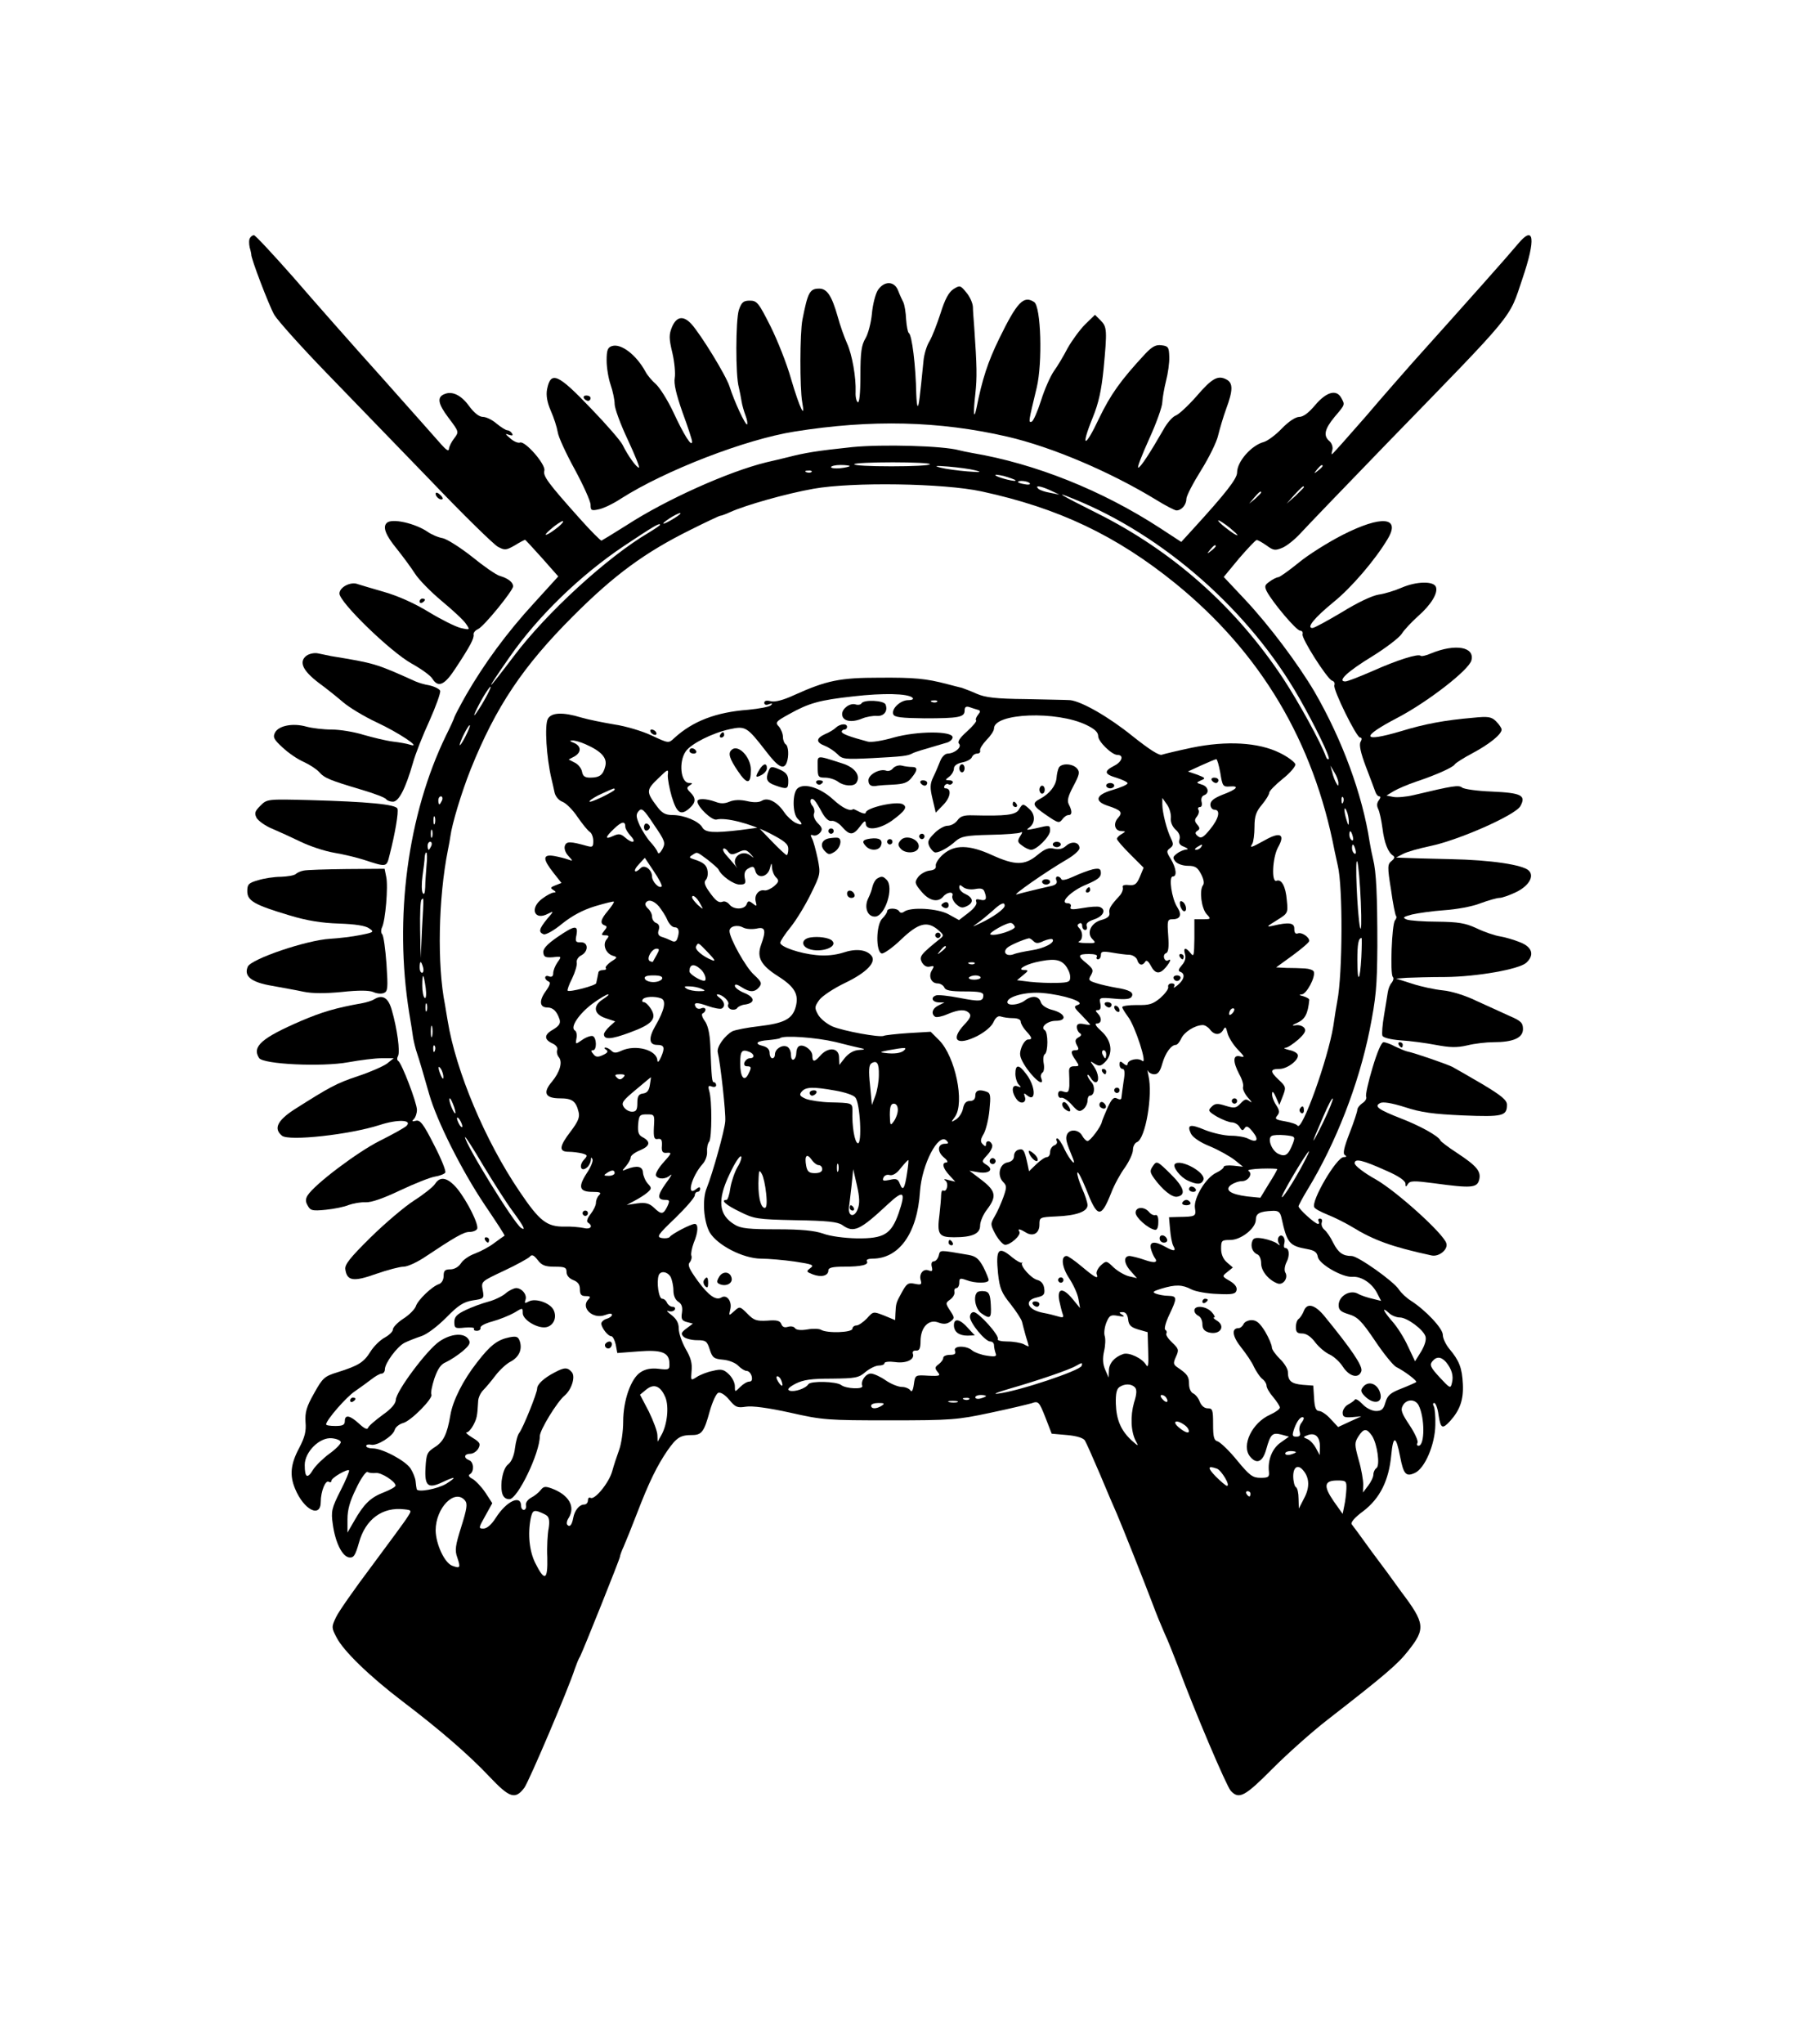 <?xml version="1.0" encoding="UTF-8" standalone="yes"?>
<svg version="1.0" xmlns="http://www.w3.org/2000/svg" width="179.070mm" height="202.311mm" viewBox="0 0 677 765" preserveAspectRatio="xMidYMid meet">
  <g transform="translate(0,765) scale(0.1,-0.1)" fill="#000000" stroke="none">
    <path d="M935 6759 c-4 -5 -4 -21 -1 -35 4 -13 6 -25 6 -26 -3 -10 66 -191 86
-226 14 -23 101 -120 193 -215 92 -95 268 -277 392 -405 123 -129 237 -240
252 -248 26 -14 31 -13 63 5 19 12 37 21 39 21 1 0 30 -31 63 -68 l61 -69 -90
-99 c-104 -113 -188 -229 -254 -343 -25 -44 -45 -83 -45 -85 0 -3 -14 -34 -31
-68 -144 -296 -195 -683 -138 -1038 6 -36 13 -78 15 -95 3 -16 9 -41 14 -55 7
-20 26 -84 46 -155 29 -101 122 -286 208 -414 42 -62 76 -114 74 -115 -2 -1
-19 -13 -38 -27 -19 -15 -52 -32 -73 -40 -20 -7 -44 -23 -52 -36 -9 -14 -25
-23 -40 -23 -20 0 -25 -5 -25 -24 0 -15 -7 -27 -17 -31 -26 -8 -80 -60 -87
-83 -4 -11 -24 -32 -46 -46 -22 -14 -40 -33 -40 -41 0 -8 -14 -21 -30 -30 -17
-9 -41 -32 -54 -53 -25 -40 -44 -52 -123 -77 -49 -15 -56 -21 -88 -79 -29 -51
-34 -71 -32 -107 3 -34 -2 -56 -24 -98 -32 -60 -36 -102 -15 -152 33 -80 96
-111 96 -49 0 39 18 83 30 75 5 -3 10 -2 10 4 0 11 59 45 66 39 2 -3 -12 -37
-32 -76 -33 -65 -36 -78 -29 -125 9 -68 35 -121 61 -125 17 -2 23 6 37 55 24
88 88 135 170 125 28 -3 28 -4 11 -30 -9 -15 -70 -97 -133 -182 -64 -85 -125
-172 -134 -192 -17 -36 -17 -39 2 -75 25 -50 123 -145 245 -238 141 -107 251
-202 329 -285 74 -78 95 -85 129 -40 17 23 165 370 189 445 6 17 14 38 20 47
12 24 149 365 149 373 0 4 6 21 14 38 8 18 30 73 49 122 46 120 76 180 114
236 35 50 49 59 93 59 36 0 45 12 66 89 10 35 24 66 32 69 9 3 25 -7 41 -26
23 -28 30 -31 62 -26 23 4 83 -4 165 -22 123 -28 141 -29 374 -29 230 0 253 2
375 28 72 15 142 32 156 36 25 9 28 6 51 -52 l24 -62 57 -5 c36 -3 61 -11 67
-20 5 -8 30 -64 56 -125 25 -60 54 -128 64 -150 21 -49 104 -258 135 -340 12
-33 32 -81 43 -106 12 -25 34 -81 51 -125 62 -168 181 -447 197 -465 31 -34
53 -22 158 84 56 56 148 138 205 182 211 164 262 207 301 257 66 83 64 103
-26 222 -24 34 -74 102 -111 151 -36 50 -69 95 -74 101 -5 6 10 25 43 49 63
48 96 115 105 210 7 75 18 74 33 -5 13 -67 22 -77 55 -62 38 17 76 107 77 180
1 32 -2 64 -6 70 -4 7 -3 12 2 12 5 0 13 -20 16 -45 8 -51 14 -54 43 -23 37
41 51 80 48 139 -3 60 -13 87 -51 132 -13 16 -24 39 -24 52 0 24 -64 92 -120
128 -16 10 -35 28 -44 41 -19 31 -154 126 -177 126 -33 0 -50 12 -69 49 -10
21 -25 43 -34 50 -8 7 -12 19 -9 27 3 8 0 14 -7 14 -6 0 -8 -5 -5 -10 3 -5 2
-10 -2 -10 -11 0 -73 56 -73 66 0 3 15 32 34 63 106 174 191 393 232 596 24
121 28 163 29 315 0 190 -4 278 -16 325 -4 17 -10 46 -13 65 -27 177 -102 381
-206 561 -62 105 -169 248 -261 346 l-79 84 57 69 c32 37 62 69 66 69 4 1 21
-9 37 -20 26 -19 32 -20 59 -9 17 7 47 31 68 54 20 22 166 174 323 336 488
502 456 463 508 617 51 150 44 203 -16 131 -40 -48 -178 -203 -397 -447 -27
-31 -106 -120 -173 -199 -68 -78 -125 -142 -127 -142 -2 0 -1 8 2 18 2 10 -3
24 -11 31 -24 20 -19 45 19 91 40 47 39 45 25 71 -18 33 -55 23 -97 -26 -24
-29 -45 -45 -60 -45 -14 0 -40 -17 -66 -44 -23 -24 -53 -46 -67 -50 -46 -12
-100 -73 -100 -114 0 -23 -40 -75 -167 -214 l-42 -46 -78 51 c-218 142 -468
242 -705 282 -18 3 -40 8 -48 10 -60 17 -289 23 -400 12 -133 -14 -176 -21
-242 -38 -21 -5 -57 -14 -80 -19 -143 -35 -376 -140 -521 -234 -49 -31 -92
-57 -96 -59 -3 -1 -40 36 -81 82 -119 133 -139 160 -133 180 6 23 -72 112 -91
105 -7 -3 -24 4 -37 16 -19 16 -20 19 -5 13 13 -4 17 -3 12 5 -4 7 -12 12 -18
12 -5 0 -23 11 -40 25 -16 14 -39 25 -51 25 -14 0 -33 15 -52 41 -29 40 -62
56 -90 45 -31 -11 -27 -36 13 -89 40 -53 40 -53 21 -78 -10 -13 -19 -31 -19
-39 -1 -10 -10 -4 -28 16 -15 17 -115 130 -222 250 -108 120 -258 290 -333
377 -76 86 -142 157 -147 157 -5 0 -12 -5 -15 -11z m2545 -846 c0 -5 -65 -8
-144 -8 -79 0 -142 3 -139 8 2 4 67 7 144 7 76 0 139 -3 139 -7z m-300 -7 c0
-2 -16 -6 -35 -8 -19 -2 -35 0 -35 4 0 4 16 8 35 8 19 0 35 -2 35 -4z m470
-16 c27 -7 20 -8 -30 -4 -36 3 -81 9 -100 14 -27 7 -20 8 30 4 36 -3 81 -9
100 -14z m1300 16 c0 -2 -8 -10 -17 -17 -16 -13 -17 -12 -4 4 13 16 21 21 21
13z m-1913 -22 c-3 -3 -12 -4 -19 -1 -8 3 -5 6 6 6 11 1 17 -2 13 -5z m763
-31 c9 -9 -65 9 -74 18 -5 4 8 3 30 -2 21 -6 41 -13 44 -16z m54 -12 c3 -4 -6
-6 -19 -3 -14 2 -25 6 -25 8 0 8 39 4 44 -5z m-180 -30 c287 -62 504 -165 726
-345 318 -259 516 -590 595 -1001 5 -22 10 -47 12 -55 19 -79 18 -404 -2 -506
-3 -16 -10 -58 -15 -94 -20 -123 -118 -397 -134 -372 -3 5 -24 12 -47 16 -35
6 -39 9 -29 21 10 12 9 20 -4 40 -9 13 -16 32 -15 42 0 12 5 8 14 -12 l13 -30
11 28 c15 38 15 40 -14 67 -32 30 -32 40 3 40 31 0 75 35 69 53 -2 7 -17 15
-33 18 -16 4 -22 7 -14 8 9 0 30 15 49 31 26 24 30 34 22 44 -7 8 -22 12 -34
9 -14 -2 -11 1 9 10 28 13 39 33 44 85 1 4 -9 10 -22 14 -16 4 -18 6 -6 7 18
1 52 65 45 85 -2 6 -17 11 -33 12 -16 1 -47 2 -69 2 l-39 2 62 45 c34 25 62
49 62 54 0 15 -29 34 -43 28 -9 -3 -13 3 -13 17 1 23 -20 26 -79 12 -27 -6
-26 -4 13 20 42 26 43 27 38 75 -4 52 -20 81 -39 73 -19 -7 -15 86 6 125 28
49 9 60 -49 27 -53 -29 -58 -31 -47 -13 4 6 8 35 8 63 0 40 6 57 28 83 15 18
27 38 27 44 0 7 23 30 50 52 28 22 49 47 48 55 -2 8 -28 28 -59 43 -79 39
-198 46 -329 19 -52 -11 -102 -23 -111 -26 -10 -5 -47 19 -110 69 -89 72 -190
130 -234 135 -11 1 -85 2 -165 4 -114 1 -153 6 -185 20 -22 10 -47 19 -55 22
-8 2 -33 8 -55 14 -80 21 -123 25 -255 24 -146 0 -196 -10 -318 -65 -41 -19
-72 -27 -88 -23 -15 4 -24 2 -24 -6 0 -7 7 -10 18 -5 12 4 14 3 7 -4 -6 -6
-44 -13 -85 -17 -120 -9 -207 -42 -277 -106 -21 -20 -21 -20 -85 10 -34 16
-97 35 -139 41 -41 7 -97 18 -124 26 -69 21 -112 19 -125 -5 -13 -24 -5 -145
13 -222 4 -16 9 -39 12 -53 3 -15 16 -30 29 -35 14 -5 39 -30 57 -57 18 -26
39 -52 46 -56 7 -4 13 -20 13 -34 0 -22 -3 -24 -22 -19 -64 18 -78 18 -84 2
-4 -10 1 -26 12 -38 19 -21 19 -21 -1 -14 -11 4 -35 10 -52 13 -43 7 -43 -11
-2 -63 l30 -38 -23 -9 c-18 -7 -20 -10 -8 -17 11 -7 11 -10 2 -10 -7 0 -26
-10 -42 -22 -50 -36 -31 -85 21 -57 22 11 22 10 -4 -20 -30 -37 -33 -49 -13
-57 8 -3 39 14 70 40 38 30 77 51 123 65 37 11 69 19 70 17 2 -2 -8 -17 -22
-34 -28 -33 -31 -48 -12 -55 9 -3 9 -7 -2 -20 -12 -15 -11 -17 4 -17 14 0 15
-3 5 -15 -16 -19 -4 -52 22 -61 20 -6 19 -7 -6 -23 -14 -10 -23 -21 -19 -24 3
-4 -1 -7 -10 -7 -10 0 -18 -4 -18 -10 -1 -5 -3 -14 -4 -20 -1 -5 -3 -14 -4
-19 -1 -9 -101 -35 -107 -28 -2 2 5 23 17 46 11 23 19 50 17 59 -2 9 6 22 17
27 28 15 27 50 -2 49 -19 -1 -21 3 -16 27 7 39 -6 37 -72 -8 -39 -27 -54 -44
-52 -58 2 -16 8 -19 36 -17 33 4 33 3 17 -19 -9 -13 -16 -31 -16 -41 0 -11 -5
-15 -15 -12 -8 4 -15 2 -15 -4 0 -6 6 -12 13 -15 8 -3 5 -14 -11 -36 -26 -36
-23 -61 6 -61 22 0 36 -15 46 -45 4 -15 -2 -24 -25 -38 -34 -19 -34 -37 -1
-52 13 -6 20 -16 17 -24 -3 -7 0 -20 6 -27 15 -18 4 -56 -26 -92 -35 -41 -25
-62 30 -62 46 0 60 -10 70 -51 5 -20 -2 -36 -29 -72 -44 -57 -46 -77 -8 -77
15 0 37 -3 50 -6 21 -6 22 -8 6 -25 -19 -22 -10 -46 12 -28 8 6 14 19 15 28 0
11 2 12 6 3 3 -7 -7 -31 -22 -53 -33 -51 -27 -69 22 -69 29 0 34 -3 25 -12 -7
-7 -12 -19 -12 -29 0 -9 -9 -28 -20 -42 -13 -16 -16 -28 -10 -32 21 -13 10
-27 -17 -20 -16 3 -47 6 -70 5 -67 -1 -94 20 -170 133 -128 189 -237 448 -268
637 -3 19 -8 46 -10 60 -30 149 -25 400 11 580 4 19 8 42 9 50 6 46 41 163 76
251 95 236 196 386 384 574 154 154 268 238 442 324 56 28 105 51 108 51 4 0
21 6 38 14 58 26 209 69 311 87 145 26 487 21 630 -10z m257 4 l34 -16 -35 7
c-19 3 -39 10 -44 15 -15 14 8 11 45 -6z m949 12 c0 -2 -15 -16 -32 -33 l-33
-29 29 33 c28 30 36 37 36 29z m-160 -20 c0 -2 -10 -12 -22 -23 l-23 -19 19
23 c18 21 26 27 26 19z m-704 -23 c338 -136 660 -419 846 -745 61 -107 117
-223 111 -229 -3 -3 -8 1 -10 7 -19 54 -103 206 -160 293 -178 269 -414 478
-698 620 -138 69 -164 85 -89 54z m-1494 -74 c-42 -26 -56 -26 -17 0 17 11 35
20 40 20 6 0 -5 -9 -23 -20z m2093 -46 c17 -14 21 -21 10 -15 -11 5 -33 22
-50 36 -16 14 -21 21 -10 16 11 -6 34 -22 50 -37z m-2525 15 c-42 -34 -67 -42
-30 -10 19 17 40 30 45 31 6 0 -1 -9 -15 -21z m380 7 c0 -2 -19 -15 -42 -29
-155 -91 -383 -300 -505 -462 -108 -143 -114 -144 -15 -2 105 151 264 305 427
414 111 74 135 88 135 79z m2080 -80 c0 -2 -8 -10 -17 -17 -16 -13 -17 -12 -4
4 13 16 21 21 21 13z m-2736 -573 c-15 -27 -32 -52 -37 -58 -11 -12 19 49 41
83 26 40 23 23 -4 -25z m1601 6 c5 -5 -1 -9 -16 -9 -30 0 -64 -33 -56 -53 4
-11 31 -14 116 -15 129 0 151 4 151 29 0 13 5 17 18 13 9 -3 23 -8 31 -10 11
-3 11 -7 1 -19 -7 -9 -10 -18 -7 -21 3 -3 -13 -22 -34 -41 -27 -24 -37 -39
-30 -46 12 -12 -15 -36 -42 -37 -10 0 -22 -12 -28 -27 -6 -15 -17 -42 -26 -60
-13 -27 -13 -41 -3 -83 l12 -51 29 30 c27 28 31 61 7 61 -5 0 -6 5 -3 10 4 6
10 8 15 5 5 -3 11 -1 15 5 3 5 -2 10 -12 10 -17 1 -17 1 0 14 9 7 17 21 17 30
0 10 11 19 31 23 17 3 33 12 36 19 3 8 12 14 20 14 8 0 13 5 11 11 -2 7 9 24
24 40 15 15 28 34 28 43 0 58 235 67 346 13 31 -15 44 -27 44 -42 0 -20 51
-70 72 -70 25 0 18 -25 -11 -40 -41 -21 -39 -32 9 -46 22 -7 40 -16 40 -20 0
-5 -25 -16 -56 -25 -63 -18 -70 -42 -19 -59 52 -17 58 -25 39 -46 -19 -21 -12
-49 13 -49 17 -1 17 -1 1 -11 -10 -5 -18 -14 -18 -18 0 -5 23 -31 50 -58 l50
-50 -14 -34 c-12 -28 -19 -33 -41 -31 -18 2 -26 -1 -23 -9 2 -7 -3 -21 -11
-30 -36 -39 -42 -50 -39 -66 2 -11 -7 -19 -28 -25 -40 -10 -59 -48 -36 -72 15
-15 13 -16 -23 -15 -22 0 -34 3 -27 6 15 6 16 35 1 50 -8 8 -8 13 0 17 6 4 11
0 11 -8 0 -9 5 -16 11 -16 6 0 9 6 6 14 -4 10 5 18 29 26 34 12 45 36 20 46
-8 3 -36 1 -64 -4 -41 -7 -49 -6 -45 5 3 7 -2 13 -11 13 -34 0 13 47 70 70 40
17 54 27 54 42 0 17 -5 20 -30 15 -16 -4 -49 -16 -72 -27 -26 -12 -44 -16 -46
-10 -2 5 -8 10 -14 10 -6 0 -8 -7 -4 -15 4 -10 -3 -17 -22 -21 -45 -10 -106
-25 -127 -31 -21 -6 109 85 188 131 26 15 47 34 47 42 0 23 -29 28 -50 9 -13
-12 -27 -15 -45 -11 -20 5 -34 0 -63 -24 -47 -39 -83 -39 -169 0 -85 39 -140
40 -182 4 -17 -14 -30 -34 -29 -43 2 -11 -5 -17 -24 -19 -15 -2 -34 -13 -42
-24 -14 -19 -13 -24 12 -54 29 -35 62 -43 82 -19 15 18 41 20 34 2 -2 -7 4
-21 15 -31 16 -14 23 -15 41 -6 25 13 22 31 -8 45 -12 5 -22 16 -22 24 0 11 3
11 15 1 9 -7 27 -10 44 -7 21 4 31 2 35 -9 11 -28 6 -36 -15 -31 -15 4 -19 2
-15 -9 3 -8 -9 -24 -30 -40 l-35 -27 -38 21 c-40 23 -144 29 -168 10 -7 -5
-14 -5 -18 2 -8 13 -45 13 -45 0 0 -5 -8 -17 -18 -27 -24 -23 -25 -126 -2
-131 8 -1 41 22 73 53 64 61 97 70 138 35 21 -18 22 -21 8 -32 -74 -60 -80
-67 -69 -89 8 -13 18 -19 30 -16 16 4 17 2 8 -13 -15 -23 -3 -50 21 -50 10 0
21 -7 25 -15 4 -11 22 -15 76 -15 54 0 70 -3 70 -14 0 -24 -12 -25 -90 -10
-41 8 -81 12 -87 9 -21 -7 -15 -25 10 -26 l22 0 -22 -11 c-24 -11 -30 -32 -13
-43 5 -3 26 1 46 10 43 18 66 19 81 4 9 -9 4 -20 -18 -43 -54 -58 -28 -81 48
-43 29 15 54 36 61 52 8 18 18 25 28 21 9 -3 29 -6 45 -6 17 0 29 -5 29 -13 0
-7 9 -23 20 -35 23 -25 25 -32 7 -32 -7 0 -18 -13 -24 -29 -9 -25 -7 -35 9
-63 31 -51 79 -91 65 -53 -4 8 -1 17 4 21 6 3 8 19 5 35 -3 15 -1 31 4 34 13
8 13 82 0 90 -18 11 10 35 41 35 44 0 37 27 -10 40 -25 6 -42 18 -46 30 -7 24
-34 26 -61 5 -22 -16 -64 -20 -64 -5 0 21 71 40 133 34 79 -7 160 -34 132 -44
-18 -6 -17 -9 13 -39 17 -18 32 -34 32 -35 0 -2 -11 -1 -25 2 -18 3 -25 0 -25
-11 0 -9 5 -19 11 -23 8 -5 6 -10 -5 -16 -12 -7 -14 -13 -6 -29 9 -15 7 -19
-5 -19 -19 0 -19 -10 1 -38 14 -21 14 -22 -6 -22 -15 0 -20 -6 -19 -22 1 -13
1 -36 1 -51 -2 -24 -5 -27 -22 -22 -14 5 -20 2 -20 -10 0 -9 5 -15 12 -13 6 2
24 -9 39 -26 23 -26 29 -28 43 -17 9 7 16 22 16 32 0 11 4 19 9 19 17 0 21 33
6 50 -8 9 -15 21 -15 26 0 5 5 1 11 -8 5 -10 14 -18 19 -18 15 0 12 33 -6 59
-16 22 -15 22 3 10 17 -10 23 -9 39 7 31 31 25 80 -14 115 -20 18 -27 29 -17
29 18 0 20 21 3 38 -9 9 -9 12 1 12 9 0 12 8 9 24 -5 23 -4 24 52 19 40 -4 60
-2 65 7 10 16 -8 26 -59 34 -22 4 -55 11 -73 17 -29 9 -31 12 -20 30 10 18 8
23 -15 43 -37 29 -35 36 8 36 21 0 33 -4 29 -10 -3 -5 -1 -10 4 -10 6 0 11 7
11 16 0 14 7 15 43 9 23 -4 52 -8 65 -8 12 -1 25 -10 28 -19 6 -21 20 -23 30
-7 4 8 12 2 21 -15 16 -31 33 -33 56 -6 18 22 22 35 8 26 -5 -3 -11 0 -14 8
-3 8 0 17 7 19 9 4 11 23 8 66 -4 56 -3 61 16 61 30 0 36 17 18 45 -21 32 -33
115 -17 115 17 0 13 31 -7 65 -17 27 -17 31 -3 41 13 10 13 16 4 35 -16 32
-33 98 -33 129 l0 24 17 -24 c10 -14 16 -36 15 -50 -2 -16 5 -33 18 -45 13
-11 18 -25 14 -37 -4 -13 1 -21 18 -27 14 -6 17 -10 7 -10 -8 -1 -24 -7 -34
-15 -16 -12 -17 -16 -6 -30 8 -9 28 -16 47 -16 27 0 36 -6 49 -31 10 -19 13
-35 7 -42 -14 -19 -6 -86 14 -108 17 -18 16 -19 -14 -19 l-32 0 0 -72 c-1 -63
-2 -71 -14 -55 -18 23 -29 22 -21 -4 4 -13 0 -28 -12 -41 -13 -15 -15 -22 -5
-25 18 -7 15 -28 -10 -49 -12 -10 -18 -13 -14 -6 4 7 1 12 -9 12 -9 0 -15 -6
-13 -13 2 -8 -12 -26 -30 -42 -28 -23 -41 -27 -87 -26 -30 0 -55 -3 -55 -8 0
-4 10 -20 21 -35 27 -34 75 -183 54 -166 -16 13 -55 4 -55 -12 0 -6 -6 -6 -15
2 -12 10 -15 10 -15 -4 0 -9 5 -16 11 -16 8 0 10 -14 4 -47 -4 -27 -7 -53 -8
-60 0 -8 -6 -9 -16 -4 -12 7 -20 0 -35 -32 -10 -23 -20 -47 -22 -54 -3 -19
-44 -73 -54 -73 -5 0 -14 9 -20 20 -13 24 -48 26 -57 4 -6 -15 -3 -28 22 -88
15 -36 -11 -8 -31 33 -10 23 -23 41 -27 41 -5 0 -5 -5 -2 -10 3 -6 -1 -13 -9
-16 -9 -3 -16 -15 -16 -25 0 -10 -5 -19 -12 -19 -7 0 -24 -12 -39 -26 l-28
-27 -6 29 c-11 50 -15 56 -32 52 -10 -2 -18 -12 -18 -23 0 -13 -8 -22 -25 -25
-30 -6 -39 -49 -16 -73 14 -14 14 -20 1 -57 -8 -22 -22 -54 -32 -71 -17 -29
-17 -31 2 -67 11 -20 27 -38 35 -40 19 -3 63 36 55 49 -8 12 1 11 24 -3 27
-17 51 -3 51 29 0 28 1 28 63 31 75 3 117 18 117 42 0 10 -9 38 -21 64 -11 26
-19 52 -17 58 2 6 16 -21 32 -60 43 -111 56 -113 95 -15 11 29 34 71 51 94 16
23 30 53 30 66 0 13 7 26 15 29 32 12 60 177 43 249 -4 17 -5 24 -2 18 3 -7
14 -13 24 -13 14 0 22 11 30 40 11 39 33 70 51 70 5 0 14 11 20 24 11 24 50
49 79 50 8 1 21 -7 28 -16 16 -22 38 -23 50 -2 8 14 10 12 16 -12 4 -16 21
-43 38 -61 27 -28 28 -31 9 -26 -27 7 -28 -19 -3 -67 11 -19 17 -41 14 -48 -2
-7 6 -25 19 -40 13 -14 17 -21 7 -14 -14 11 -19 10 -35 -7 -17 -18 -23 -19
-56 -9 -31 10 -40 9 -53 -4 -14 -14 -12 -17 21 -37 20 -11 45 -21 55 -21 10 0
24 -8 29 -17 9 -15 12 -15 19 -5 7 11 14 7 31 -14 24 -30 15 -42 -18 -25 -11
6 -40 11 -64 11 -24 0 -68 10 -96 21 -57 24 -70 21 -54 -13 7 -14 34 -33 72
-48 33 -14 74 -37 92 -51 l31 -25 -36 4 c-20 2 -36 0 -36 -4 0 -5 -12 -15 -27
-22 -40 -18 -86 -95 -81 -132 5 -32 3 -33 -62 -34 l-35 -1 4 -45 c2 -25 7 -53
12 -62 12 -21 3 -22 -31 -3 -39 22 -59 19 -53 -7 3 -13 10 -28 14 -34 15 -19
0 -22 -39 -8 -20 7 -45 13 -54 14 -25 0 -22 -29 5 -58 l22 -25 -30 7 c-16 4
-42 19 -57 33 -27 26 -28 26 -48 8 -11 -10 -18 -25 -16 -32 9 -22 -5 -15 -55
27 -26 22 -52 40 -57 40 -23 0 -18 -42 9 -83 16 -24 32 -59 35 -78 l6 -34 -27
33 c-37 45 -59 43 -51 -4 4 -19 10 -43 13 -51 5 -13 2 -15 -18 -9 -13 4 -37
10 -54 13 -60 11 -75 47 -24 58 25 6 30 11 27 33 -2 17 -11 28 -25 32 -23 5
-66 53 -58 64 3 3 2 4 -1 1 -4 -2 -20 7 -36 20 -52 44 -62 31 -53 -60 6 -56
13 -73 47 -115 21 -27 41 -57 43 -67 2 -10 9 -34 14 -53 6 -19 11 -36 11 -38
0 -1 -9 2 -19 8 -11 5 -38 10 -61 10 -23 0 -39 4 -36 9 8 12 -72 101 -90 101
-8 0 -14 -8 -14 -18 0 -23 57 -92 76 -92 8 0 14 -6 14 -14 0 -8 3 -21 6 -30 5
-12 -1 -14 -33 -9 -21 3 -45 12 -54 19 -22 20 -73 19 -65 -1 4 -11 -1 -15 -19
-15 -14 0 -25 -5 -25 -11 0 -7 -8 -17 -17 -24 -15 -11 -15 -15 -4 -29 12 -14
9 -16 -35 -14 -49 3 -49 3 -54 -32 -3 -23 -8 -31 -13 -23 -5 7 -19 13 -32 13
-13 0 -41 11 -61 25 -20 14 -45 25 -55 25 -19 0 -39 -28 -32 -46 5 -14 -61
-11 -79 3 -18 14 -115 16 -123 3 -10 -16 -52 -30 -70 -24 -11 4 -4 12 22 26
30 15 59 19 136 19 88 1 101 3 126 25 16 13 38 24 50 24 12 0 21 4 21 9 0 5
18 7 40 4 42 -6 75 10 66 32 -2 7 3 12 12 11 13 -1 17 8 17 37 1 51 31 82 67
68 19 -7 31 -6 44 3 17 13 17 15 0 41 -18 28 -18 29 0 42 11 8 18 21 16 29 -2
8 2 14 8 14 5 0 10 9 10 20 0 17 3 18 26 10 33 -13 84 -13 84 0 0 5 -9 27 -20
49 -17 31 -28 40 -55 45 -112 19 -106 20 -112 -3 -3 -11 -11 -21 -18 -21 -8 0
-11 -8 -8 -20 4 -16 2 -19 -12 -14 -20 8 -37 -14 -29 -38 4 -15 1 -17 -23 -12
-24 5 -30 1 -48 -32 -22 -40 -22 -41 -24 -79 l-1 -25 -41 17 c-41 16 -41 16
-65 -11 -14 -14 -31 -26 -39 -26 -8 0 -15 -6 -15 -12 0 -15 -96 -18 -118 -4
-7 4 -30 5 -51 1 -25 -4 -41 -2 -46 5 -4 6 -15 8 -26 5 -13 -4 -21 -1 -25 10
-5 13 -17 16 -53 13 -40 -2 -50 1 -74 26 -28 28 -29 28 -49 10 -21 -19 -21
-19 -15 7 7 29 -13 56 -33 44 -20 -13 -48 6 -89 62 -31 43 -39 59 -30 69 6 7
9 19 6 26 -2 7 2 28 9 47 17 40 18 71 4 71 -15 0 -87 -38 -94 -49 -3 -4 -16
-6 -29 -4 -21 4 -17 11 50 75 40 39 73 77 73 85 0 7 5 13 10 13 6 0 10 5 10
11 0 8 -4 8 -14 0 -39 -33 -19 46 24 94 10 11 17 31 16 45 -1 14 2 31 8 38 10
14 11 154 0 190 -5 18 -3 21 10 16 9 -3 16 -1 16 5 0 6 -4 11 -8 11 -8 0 -9
13 -14 140 -2 43 -9 74 -21 90 -10 14 -13 26 -7 28 5 2 10 8 10 14 0 6 -7 8
-15 5 -8 -4 -17 -2 -21 4 -11 18 2 20 46 4 23 -8 46 -12 51 -9 14 8 11 26 -8
40 -10 7 -13 13 -8 13 18 0 47 -27 40 -38 -3 -6 1 -14 10 -18 10 -3 20 -1 24
5 3 5 17 12 30 13 38 6 36 27 -3 43 -20 8 -36 20 -36 27 0 7 8 6 25 -5 31 -20
49 -20 66 0 11 14 9 20 -19 46 -30 26 -92 137 -92 164 0 18 29 25 51 13 11 -6
33 -7 50 -4 33 8 37 -6 17 -61 -17 -47 0 -77 65 -118 61 -39 77 -67 65 -113
-12 -46 -43 -62 -136 -73 -45 -5 -90 -14 -101 -19 -29 -16 -60 -59 -55 -79 10
-40 31 -230 28 -258 -2 -34 -48 -197 -69 -249 -18 -42 -12 -126 11 -167 29
-48 124 -97 191 -98 29 0 86 -5 128 -11 66 -10 73 -13 58 -24 -17 -13 -16 -14
9 -24 32 -12 58 -5 58 15 0 10 15 14 59 14 65 0 94 7 85 21 -3 5 6 9 21 9 100
0 168 95 178 252 7 101 69 220 99 190 9 -9 8 -12 -5 -12 -28 0 -31 -28 -6 -50
13 -10 18 -19 12 -20 -20 0 -15 -21 10 -48 l22 -24 -25 6 c-16 5 -20 4 -12 -2
13 -9 6 -45 -8 -37 -4 3 -8 -5 -8 -18 0 -12 -3 -44 -6 -71 -10 -75 -3 -86 54
-86 69 0 98 13 98 44 0 14 11 41 26 60 37 49 33 69 -20 110 l-46 35 35 -6 c40
-6 57 11 29 28 -19 12 -19 13 3 37 13 14 21 31 18 38 -6 17 -23 18 -23 2 0 -9
-3 -9 -12 0 -10 10 -9 18 4 40 8 15 18 55 21 89 5 50 4 62 -9 67 -29 11 -44 6
-44 -14 0 -13 -7 -20 -20 -20 -14 0 -22 -8 -26 -28 -3 -16 -15 -34 -26 -41
-20 -12 -20 -12 -4 10 37 53 1 225 -59 286 l-32 32 -84 -5 c-46 -3 -87 -8 -91
-10 -13 -8 -153 18 -193 35 -22 10 -46 30 -54 45 -13 24 -13 29 5 54 11 15 55
44 97 64 81 39 118 78 98 102 -19 23 -59 27 -106 11 -29 -9 -64 -13 -101 -9
-62 6 -134 31 -134 46 0 6 17 32 39 59 21 26 55 82 75 123 37 75 37 76 26 133
-7 32 -16 66 -21 75 -7 13 -6 16 4 12 8 -3 19 2 26 10 10 12 8 19 -8 35 -12
12 -18 27 -15 36 4 8 1 22 -6 30 -14 17 -5 35 9 19 5 -5 17 -25 27 -44 13 -23
25 -34 36 -32 9 2 27 -8 39 -22 29 -33 42 -33 68 2 16 21 20 23 21 10 0 -28
51 -22 98 11 49 36 59 51 41 61 -22 14 -139 -13 -139 -31 0 -5 -10 -4 -22 2
-13 7 -24 12 -25 11 -13 -9 -40 4 -76 37 -47 43 -107 62 -132 41 -20 -16 -20
-94 0 -114 22 -21 18 -27 -8 -15 -12 6 -31 23 -42 39 -26 39 -61 57 -83 44
-11 -7 -30 -8 -56 -2 -26 6 -49 5 -66 -2 -19 -8 -34 -8 -54 0 -34 12 -66 13
-66 1 0 -21 54 -72 71 -68 34 9 125 -14 197 -50 58 -30 72 -41 72 -60 0 -13
-3 -23 -6 -23 -3 0 -28 23 -55 51 l-50 52 -67 -9 c-102 -12 -133 -10 -144 10
-13 23 -68 46 -111 46 -27 0 -40 7 -59 33 -40 53 -40 61 4 103 38 37 40 38 37
14 -1 -14 6 -51 15 -82 19 -62 34 -72 68 -41 22 20 23 37 1 58 -14 14 -14 18
-2 26 12 7 11 9 -2 9 -32 0 -40 79 -13 118 20 29 100 69 164 83 60 13 65 10
137 -83 45 -59 66 -70 77 -42 9 24 7 62 -4 69 -5 3 -10 16 -10 27 0 12 -7 29
-15 39 -15 15 -12 19 37 46 75 42 114 53 241 67 113 13 204 11 222 -5z m92
-15 c-3 -3 -12 -4 -19 -1 -8 3 -5 6 6 6 11 1 17 -2 13 -5z m-1766 -131 c-11
-21 -20 -35 -21 -31 0 12 33 78 38 74 2 -2 -6 -21 -17 -43z m450 -28 c59 -26
82 -51 74 -82 -8 -33 -21 -43 -57 -43 -20 0 -27 6 -30 22 -2 12 -14 28 -27 34
l-23 12 21 11 c27 15 27 39 -1 51 -16 6 -18 9 -7 9 9 1 32 -6 50 -14z m2376
-107 c8 -50 10 -53 36 -51 38 3 26 -11 -28 -31 -32 -13 -45 -23 -45 -37 0 -10
7 -19 15 -19 24 0 17 -33 -16 -73 -25 -31 -34 -36 -46 -26 -11 9 -11 14 -2 20
10 6 10 11 0 23 -11 13 -11 19 -1 31 6 8 9 19 5 25 -3 5 -1 10 6 10 6 0 9 8 6
19 -3 12 1 22 9 25 22 8 16 33 -8 40 -22 7 -22 7 -3 16 18 7 17 9 -14 21 l-35
12 50 23 c27 12 52 23 56 23 3 1 10 -23 15 -51z m442 -38 c0 -13 -1 -13 -8 0
-5 8 -12 26 -15 40 l-7 25 15 -25 c9 -14 15 -32 15 -40z m-2709 -25 c0 -3 -23
-16 -50 -29 -28 -13 -47 -20 -44 -14 4 6 25 19 48 29 46 21 46 21 46 14z
m-646 -40 c-4 -8 -8 -15 -10 -15 -2 0 -4 7 -4 15 0 8 4 15 10 15 5 0 7 -7 4
-15z m3373 -7 c-3 -8 -6 -5 -6 6 -1 11 2 17 5 13 3 -3 4 -12 1 -19z m-2548
-175 c-9 -16 -15 -20 -18 -12 -2 7 -14 24 -27 38 -12 13 -30 41 -40 62 -14 32
-15 41 -4 54 11 13 19 7 57 -51 42 -61 44 -68 32 -91z m2569 102 c0 -16 -2
-15 -8 5 -11 34 -11 60 0 35 5 -11 8 -29 8 -40z m-3421 -7 c-3 -7 -5 -2 -5 12
0 14 2 19 5 13 2 -7 2 -19 0 -25z m713 -12 c0 -7 9 -22 20 -34 24 -26 6 -30
-22 -5 -15 13 -23 14 -43 5 -32 -15 -32 -6 3 27 28 27 42 30 42 7z m-723 -38
c-3 -7 -5 -2 -5 12 0 14 2 19 5 13 2 -7 2 -19 0 -25z m3446 2 c3 -11 1 -18 -4
-14 -5 3 -9 12 -9 20 0 20 7 17 13 -6z m-3449 -35 c-4 -8 -8 -15 -10 -15 -2 0
-4 7 -4 15 0 8 4 15 10 15 5 0 7 -7 4 -15z m2881 -5 c-3 -5 -12 -10 -18 -10
-7 0 -6 4 3 10 19 12 23 12 15 0z m578 -10 c3 -11 1 -18 -4 -14 -5 3 -9 12 -9
20 0 20 7 17 13 -6z m-2310 -9 c24 11 30 10 45 -6 16 -18 16 -18 0 -6 -34 25
-76 -12 -50 -45 4 -5 -1 0 -10 11 -9 11 -24 28 -32 37 -8 9 -12 19 -9 22 3 3
11 -1 17 -10 10 -13 16 -14 39 -3z m-1167 -48 c-2 -27 -5 -64 -5 -83 -1 -22
-4 -30 -9 -22 -5 7 -5 36 -1 65 4 28 8 60 8 70 1 9 3 17 6 17 3 0 4 -21 1 -47z
m1052 20 c20 -16 39 -32 41 -37 10 -23 56 -56 79 -56 21 0 24 4 19 25 -3 18 1
29 15 36 16 9 20 7 25 -11 8 -29 45 -23 54 10 6 23 7 23 8 3 1 -12 7 -28 15
-36 12 -12 11 -17 -7 -33 -12 -10 -28 -17 -35 -16 -22 5 -40 -17 -34 -41 5
-19 4 -20 -11 -8 -14 11 -18 11 -23 -3 -8 -20 -48 -21 -64 -1 -7 9 -19 14 -25
11 -16 -6 -27 3 -53 40 -15 21 -18 34 -11 41 6 6 9 21 7 33 -3 23 -15 33 -53
45 -16 5 -17 8 -5 15 20 13 16 14 58 -17z m-172 -100 c-9 -10 -36 18 -36 37 0
26 -28 46 -42 32 -24 -24 -31 -11 -8 13 l23 25 34 -51 c19 -28 32 -53 29 -56z
m2617 -58 c3 -76 2 -115 -3 -95 -10 46 -20 271 -10 245 4 -11 10 -79 13 -150z
m-2472 -8 c12 -22 12 -22 -10 -3 -11 11 -21 23 -21 28 0 14 19 -1 31 -25z
m-1042 -92 l-5 -110 -2 106 c-1 58 1 109 5 112 9 10 9 14 2 -108z m887 83 c10
-13 25 -35 31 -50 7 -16 19 -28 28 -28 16 0 19 -17 9 -44 -4 -10 -11 -12 -22
-6 -10 5 -25 11 -35 14 -13 4 -17 12 -12 26 4 13 1 22 -9 26 -9 3 -16 14 -16
24 0 10 -7 23 -15 30 -8 7 -12 16 -9 21 9 15 30 10 50 -13z m1294 3 c0 -12
-43 -43 -90 -65 -34 -16 -34 -16 -10 1 14 10 38 30 55 45 31 29 45 34 45 19z
m38 -79 c3 -11 -71 -36 -91 -29 -12 4 63 47 77 43 6 -1 11 -7 14 -14z m70 -54
c9 -9 18 -9 38 1 15 6 29 9 33 6 11 -12 -31 -34 -78 -41 -25 -4 -56 -10 -68
-15 -25 -9 -42 6 -24 24 9 9 59 31 82 36 3 0 10 -4 17 -11z m1227 -59 c-5 -93
-15 -102 -15 -12 0 60 4 83 16 83 1 0 1 -32 -1 -71z m-2444 15 c24 -25 28 -33
14 -27 -36 14 -67 41 -60 52 8 15 7 16 46 -25z m889 22 c0 -2 -8 -10 -17 -17
-16 -13 -17 -12 -4 4 13 16 21 21 21 13z m-1082 -28 c-7 -13 -14 -25 -15 -27
-1 -1 -6 0 -12 3 -13 9 8 46 26 46 11 0 11 -4 1 -22z m1528 -39 c10 -12 19
-31 19 -43 1 -20 -4 -23 -50 -24 -27 -1 -72 1 -100 4 l-49 6 23 19 c20 16 21
19 5 19 -29 0 -3 18 41 29 65 15 91 12 111 -10z m-2403 -9 c3 -11 1 -20 -4
-20 -5 0 -9 9 -9 20 0 11 2 20 4 20 2 0 6 -9 9 -20z m2064 14 c-3 -3 -12 -4
-19 -1 -8 3 -5 6 6 6 11 1 17 -2 13 -5z m-1025 -21 c16 -14 25 -43 13 -43 -15
0 -55 25 -55 35 0 27 17 31 42 8z m-1029 -71 c3 -24 1 -40 -4 -36 -5 3 -9 24
-9 46 0 51 5 47 13 -10z m885 36 c-3 -7 -17 -13 -33 -13 -16 0 -30 6 -32 13
-3 8 7 12 32 12 25 0 35 -4 33 -12z m1192 4 c0 -4 -11 -8 -24 -8 -14 0 -22 4
-20 8 3 4 14 8 25 8 10 0 19 -4 19 -8z m-1045 -42 c17 -7 16 -9 -10 -9 -16 0
-37 4 -45 9 -12 8 -10 10 10 9 14 0 34 -4 45 -9z m-367 -38 c-41 -25 -37 -57
8 -72 l36 -12 -21 -19 c-12 -11 -21 -24 -21 -29 0 -21 26 -20 96 6 85 31 104
52 79 90 -8 13 -20 24 -26 24 -6 0 -7 5 -4 10 7 11 45 13 69 4 20 -8 13 -43
-21 -102 -27 -46 -25 -72 6 -72 27 0 30 -10 15 -45 -7 -16 -13 -23 -14 -14 -1
40 -81 62 -135 37 -19 -9 -28 -9 -37 0 -7 7 -17 12 -22 12 -6 0 -5 -4 2 -8 9
-6 6 -12 -12 -20 -19 -9 -27 -8 -36 4 -9 10 -9 14 -1 14 15 0 14 47 -1 53 -7
2 -25 -4 -39 -14 -26 -18 -26 -18 -22 5 3 13 0 27 -6 30 -19 12 16 63 67 101
26 19 52 34 57 34 6 0 -2 -7 -17 -17z m-661 -44 c-3 -7 -5 -2 -5 12 0 14 2 19
5 13 2 -7 2 -19 0 -25z m3015 -10 c-7 -7 -12 -8 -12 -2 0 6 3 14 7 17 3 4 9 5
12 2 2 -3 -1 -11 -7 -17z m-2995 -85 c-3 -10 -5 -2 -5 17 0 19 2 27 5 18 2
-10 2 -26 0 -35z m1509 -22 c43 -11 88 -22 99 -24 14 -3 10 -5 -10 -6 -19 -1
-37 -11 -52 -28 l-22 -28 -1 28 c0 37 -41 41 -71 6 -21 -24 -29 -24 -29 1 0
21 -34 45 -50 35 -6 -3 -10 -15 -10 -25 0 -10 -4 -22 -10 -25 -6 -3 -10 5 -10
18 0 14 -7 28 -16 31 -19 7 -44 -10 -44 -30 0 -8 -4 -14 -10 -14 -5 0 -10 9
-10 20 0 13 -9 22 -25 26 -34 8 -24 19 21 22 21 2 40 5 43 7 11 12 135 3 207
-14z m-1499 -33 c-3 -8 -6 -5 -6 6 -1 11 2 17 5 13 3 -3 4 -12 1 -19z m1757 2
c-11 -11 -38 -15 -74 -10 -19 2 -16 4 15 10 62 11 70 11 59 0z m-580 -6 c20
-8 21 -24 2 -24 -8 0 -16 -7 -20 -15 -3 -9 0 -15 9 -15 18 0 18 -5 4 -32 -15
-27 -29 -7 -29 43 0 46 6 54 34 43z m1336 -9 c0 -8 -2 -15 -4 -15 -2 0 -6 7
-10 15 -3 8 -1 15 4 15 6 0 10 -7 10 -15z m-851 -78 c0 -23 -6 -58 -13 -77
l-13 -35 -7 74 c-6 56 -4 76 5 82 21 13 29 0 28 -44z m-1630 -7 c0 -10 -3 -8
-9 5 -12 27 -12 43 0 25 5 -8 9 -22 9 -30z m673 -2 c-9 -9 -15 -9 -24 0 -9 9
-7 12 12 12 19 0 21 -3 12 -12z m100 -27 c-3 -21 -10 -31 -26 -33 -16 -2 -21
-10 -21 -35 0 -26 -4 -33 -20 -33 -11 0 -25 8 -31 18 -10 15 -3 24 45 64 31
26 56 47 57 47 0 1 -1 -12 -4 -28z m694 -22 c35 -6 69 -17 75 -26 18 -20 26
-177 9 -171 -12 4 -22 64 -20 121 0 30 0 30 -85 32 -33 1 -73 7 -89 13 -23 10
-26 15 -16 27 15 18 42 19 126 4z m1825 -121 c-47 -95 -47 -87 1 23 18 42 34
73 36 68 2 -4 -15 -45 -37 -91z m-3252 60 c6 -18 7 -28 2 -23 -10 12 -25 55
-18 55 3 0 10 -15 16 -32z m1661 -11 c0 -13 -7 -32 -15 -43 -13 -18 -14 -16
-15 24 0 31 4 42 15 42 9 0 15 -9 15 -23z m-913 -64 c-2 -40 1 -48 15 -45 13
2 16 -4 15 -25 -2 -21 2 -28 16 -27 23 2 22 0 -14 -40 -17 -20 -28 -40 -24
-46 9 -14 38 -13 54 3 8 6 0 -8 -18 -32 -32 -45 -32 -61 -1 -61 16 0 17 -3 7
-25 -15 -30 -22 -31 -50 -4 -17 16 -31 20 -62 16 l-40 -6 30 16 c17 9 38 22
48 31 16 14 16 17 1 33 -9 10 -17 29 -18 41 -1 24 -22 28 -61 13 -19 -8 -19
-8 -2 12 9 11 17 25 17 32 0 7 16 19 36 27 37 16 40 32 8 49 -15 8 -18 19 -16
48 3 34 6 37 33 37 28 0 29 -1 26 -47z m-717 2 c0 -5 -5 -3 -10 5 -5 8 -10 20
-10 25 0 6 5 3 10 -5 5 -8 10 -19 10 -25z m3109 -63 c-17 -44 -28 -52 -54 -40
-25 11 -43 57 -26 67 6 4 28 5 50 3 38 -4 39 -5 30 -30z m-2921 -254 c42 -57
51 -75 32 -63 -26 16 -210 315 -210 340 0 5 31 -43 68 -106 38 -63 87 -140
110 -171z m2971 200 c-31 -63 -84 -148 -91 -148 -4 0 16 38 44 85 47 79 73
114 47 63z m-2129 -35 c-11 -19 -23 -55 -27 -79 -3 -24 -10 -44 -14 -44 -24 0
-3 -19 49 -44 54 -27 65 -29 209 -32 119 -2 157 -6 175 -18 43 -31 66 -20 171
78 59 55 68 48 40 -34 -28 -79 -55 -95 -156 -94 -47 1 -101 8 -127 18 -32 11
-81 16 -173 16 -102 0 -135 3 -157 17 -61 36 -67 92 -19 191 18 39 37 68 42
65 4 -2 -1 -21 -13 -40z m304 7 c7 0 13 -7 13 -15 0 -10 -10 -15 -28 -15 -21
0 -28 6 -32 27 -7 38 2 49 20 24 8 -12 20 -21 27 -21z m331 -27 c-9 -61 -16
-72 -27 -44 -7 19 -13 22 -38 16 -24 -5 -29 -4 -24 8 3 8 13 13 23 10 12 -3
27 6 42 26 13 16 26 30 28 30 2 1 0 -20 -4 -46z m-258 5 c-3 -7 -5 -2 -5 12 0
14 2 19 5 13 2 -7 2 -19 0 -25z m1643 7 c0 -3 -14 -28 -32 -56 l-31 -51 -50 5
c-62 8 -85 24 -60 43 10 7 28 14 41 14 24 0 42 28 24 39 -5 3 17 7 49 8 32 1
59 0 59 -2z m-2480 -15 c0 -5 -10 -10 -22 -10 -19 0 -20 2 -8 10 19 13 30 13
30 0z m567 -75 c4 -37 2 -55 -5 -55 -17 0 -27 52 -23 115 1 26 3 28 12 12 6
-10 13 -43 16 -72z m343 -59 c-12 -33 -36 -29 -33 5 2 13 6 51 10 84 l6 60 14
-61 c10 -44 11 -68 3 -88z m1586 -33 c21 -95 29 -105 96 -117 28 -5 37 -12 40
-29 4 -27 91 -77 129 -75 34 3 74 -24 93 -61 l15 -29 -32 8 c-18 4 -43 12 -55
19 -30 16 -72 -9 -72 -43 0 -18 8 -25 38 -34 33 -10 48 -25 98 -99 32 -48 68
-92 79 -98 32 -16 81 -53 75 -57 -3 -2 -27 -13 -55 -24 -41 -16 -52 -25 -60
-52 -7 -25 -14 -32 -35 -32 -15 0 -37 11 -50 25 -13 14 -26 22 -29 18 -3 -5
-15 -13 -26 -19 -11 -6 -20 -20 -20 -30 0 -16 6 -19 35 -17 l35 3 -44 -20 -43
-20 -28 30 c-15 17 -35 30 -43 30 -12 0 -17 13 -19 48 l-3 47 -40 3 c-42 4
-55 14 -55 48 0 11 -13 33 -30 49 -16 16 -30 35 -30 43 0 9 -11 35 -25 59 -20
32 -32 43 -51 43 -13 0 -27 -7 -30 -15 -4 -8 -12 -15 -19 -15 -27 0 -23 -31
10 -72 19 -24 41 -56 48 -73 8 -16 21 -36 30 -44 10 -7 17 -19 17 -26 0 -8 11
-27 25 -43 14 -17 25 -34 25 -39 0 -6 -17 -18 -37 -27 -67 -30 -108 -115 -75
-156 25 -31 48 -21 61 27 16 57 23 63 56 55 l29 -8 -31 -22 c-32 -22 -49 -66
-44 -109 2 -20 -2 -23 -31 -23 -30 0 -41 8 -88 65 -29 36 -62 67 -72 71 -15 4
-18 16 -18 65 0 53 -2 59 -20 59 -13 0 -24 10 -30 25 -5 14 -17 28 -25 31 -8
4 -15 18 -15 35 0 28 -6 37 -43 62 -16 11 -17 16 -6 40 12 26 10 30 -14 53
-15 14 -25 29 -22 34 3 5 1 11 -4 14 -5 3 2 29 15 56 30 63 30 70 -3 71 -16 0
-36 4 -47 8 -15 6 -11 9 21 19 53 16 78 15 112 -3 16 -8 60 -16 97 -17 58 -3
69 0 72 15 2 11 -7 23 -26 34 -29 17 -29 17 -9 33 l21 17 -22 19 c-14 12 -22
30 -22 51 0 31 2 33 34 33 41 0 96 44 96 76 0 23 14 31 62 33 22 1 29 -4 34
-26z m-2720 -183 c38 0 44 -3 44 -20 0 -13 10 -24 25 -30 18 -7 25 -17 25 -35
0 -19 5 -25 22 -25 17 0 19 -3 10 -12 -31 -31 16 -76 62 -59 15 6 26 7 26 1 0
-5 -9 -12 -20 -15 -11 -3 -20 -12 -20 -18 1 -16 25 -47 37 -47 6 0 13 -14 17
-31 l6 -32 79 6 c88 7 116 -4 116 -46 1 -22 -2 -24 -41 -19 -28 3 -49 -1 -67
-13 -36 -23 -65 -105 -65 -185 0 -36 -7 -83 -15 -105 -8 -22 -20 -58 -26 -80
-12 -44 -66 -109 -81 -100 -6 3 -10 -1 -10 -9 0 -9 -6 -16 -14 -16 -18 0 -36
-22 -41 -50 -5 -27 -13 -36 -22 -26 -4 4 -2 16 5 26 26 42 1 86 -63 110 -25 9
-31 8 -42 -6 -7 -9 -23 -22 -35 -28 -13 -7 -22 -19 -20 -29 2 -9 -2 -17 -8
-17 -5 0 -10 6 -10 14 0 45 -55 19 -95 -44 -16 -25 -33 -40 -46 -40 -19 0 -19
2 7 48 l26 47 -26 40 c-15 22 -37 45 -48 51 -14 7 -17 14 -9 18 16 10 14 46
-4 52 -22 9 -18 24 5 24 10 0 24 9 30 20 9 17 6 23 -22 40 -18 11 -28 20 -22
20 6 0 17 12 25 27 13 25 15 33 18 88 0 14 9 33 19 43 10 10 31 35 46 55 16
21 42 45 57 52 31 17 44 45 34 76 -6 17 -12 20 -38 15 -45 -9 -72 -29 -122
-94 -52 -66 -91 -143 -100 -198 -12 -71 -26 -99 -58 -119 -29 -19 -32 -25 -35
-78 -4 -68 10 -79 64 -53 49 23 55 20 14 -6 -33 -20 -109 -34 -111 -20 -1 4
-3 17 -4 29 -1 12 -10 34 -19 48 -19 29 -105 75 -141 75 -14 0 -25 4 -25 9 0
5 8 7 18 5 22 -6 83 32 89 56 3 10 17 21 31 25 29 7 114 93 106 107 -3 5 2 31
11 59 13 37 24 54 44 62 15 7 43 25 61 40 27 23 32 32 23 45 -16 26 -65 22
-108 -7 -47 -31 -163 -187 -164 -219 -1 -15 -17 -34 -50 -57 -27 -20 -52 -41
-54 -48 -3 -8 -15 -2 -34 16 -34 31 -53 35 -53 9 0 -14 -8 -18 -35 -18 -19 0
-35 2 -35 6 1 17 76 103 108 124 20 14 48 34 62 45 14 11 31 21 38 21 6 0 12
7 12 16 0 23 45 84 73 99 14 7 42 18 63 25 22 7 61 37 94 70 45 46 64 58 99
64 42 6 43 7 37 39 -6 32 -5 32 80 72 47 22 90 46 96 52 8 10 15 7 30 -12 15
-20 28 -25 64 -25z m434 -39 c5 -11 10 -33 10 -50 0 -19 7 -35 18 -42 13 -8
17 -20 14 -41 -4 -24 0 -30 18 -35 l23 -6 -24 -18 c-20 -15 -22 -20 -11 -31 7
-7 30 -13 50 -13 33 0 38 -3 48 -35 10 -31 16 -35 50 -38 22 -2 47 -12 57 -23
10 -10 24 -19 31 -19 8 0 16 -9 19 -20 3 -13 0 -20 -9 -20 -8 0 -23 -9 -34
-20 -20 -20 -20 -20 -20 3 0 13 -10 33 -23 45 -19 18 -28 20 -60 12 -21 -4
-48 -15 -60 -23 -22 -14 -22 -14 -19 23 3 28 -3 50 -22 82 -14 25 -26 59 -26
76 0 21 -8 36 -27 51 -16 12 -21 18 -12 15 10 -3 20 -1 24 5 3 6 0 11 -8 11
-8 0 -17 7 -21 15 -3 8 -11 15 -18 15 -13 0 -22 62 -13 88 7 18 33 14 45 -7z
m2729 -151 c27 0 88 -45 96 -71 4 -12 -3 -34 -16 -56 l-23 -37 -27 57 c-14 31
-40 72 -58 92 -34 39 -42 58 -13 32 10 -10 29 -17 41 -17z m-1017 -7 c2 -22
11 -30 38 -38 l35 -10 2 -70 c2 -52 0 -66 -8 -52 -14 24 -64 48 -86 40 -32
-11 -53 -35 -53 -62 l-1 -26 -13 30 c-9 21 -10 42 -4 69 5 21 6 47 2 58 -3 11
0 33 7 50 11 26 16 29 43 24 22 -4 27 -3 16 4 -13 8 -13 10 2 10 11 0 18 -10
20 -27z m1190 -160 c21 -26 29 -51 22 -78 -5 -22 -7 -21 -46 21 -34 37 -38 46
-28 59 16 20 33 19 52 -2z m-1364 -14 c-6 -18 -237 -95 -313 -104 -23 -3 -3 5
45 19 101 29 222 70 247 85 23 13 25 13 21 0z m-1124 -55 c9 -24 2 -26 -12 -4
-7 11 -8 20 -3 20 5 0 12 -7 15 -16z m-434 -63 c14 -35 7 -102 -15 -141 l-14
-25 -1 25 c0 13 -15 53 -32 88 l-33 63 23 19 c29 24 54 14 72 -29z m1757 38
c8 -8 8 -24 -3 -58 -14 -50 -12 -108 7 -144 11 -20 10 -20 -16 3 -40 37 -57
77 -59 137 -1 38 3 56 14 63 20 13 44 12 57 -1z m-557 -33 c0 -2 -9 -6 -20 -9
-11 -3 -20 -1 -20 4 0 5 9 9 20 9 11 0 20 -2 20 -4z m675 -7 c11 -17 -1 -21
-15 -4 -8 9 -8 15 -2 15 6 0 14 -5 17 -11z m-738 -5 c-3 -3 -12 -4 -19 -1 -8
3 -5 6 6 6 11 1 17 -2 13 -5z m-44 -11 c-7 -2 -21 -2 -30 0 -10 3 -4 5 12 5
17 0 24 -2 18 -5z m1726 -11 c24 -46 24 -152 0 -152 -6 0 -7 5 -4 11 4 5 -9
35 -29 65 -30 45 -35 58 -26 74 13 25 46 26 59 2z m-2009 -2 c-20 -13 -40 -13
-40 0 0 6 12 10 28 10 21 0 24 -2 12 -10z m1571 -64 c-7 -8 -10 -23 -7 -33 4
-14 1 -19 -12 -19 -16 0 -17 4 -8 31 11 30 26 48 35 40 2 -3 -2 -11 -8 -19z
m-437 -9 c11 -8 17 -19 15 -25 -2 -6 -17 0 -34 14 -32 25 -14 35 19 11z m701
-40 c20 -31 31 -112 16 -121 -6 -4 -11 -15 -11 -24 0 -9 -9 -28 -20 -42 l-19
-25 1 30 c0 17 -7 58 -17 92 -16 58 -16 64 -1 88 20 31 31 31 51 2z m-195 -41
l-1 -31 -14 26 c-8 15 -22 30 -32 34 -17 7 -17 8 2 15 28 10 45 -7 45 -44z
m-3665 17 c0 -6 -19 -26 -43 -43 -23 -17 -51 -44 -61 -60 -21 -35 -31 -30 -31
18 0 49 56 105 102 100 18 -2 33 -8 33 -15z m3575 -37 c0 -2 -9 -6 -20 -9 -11
-3 -20 -1 -20 4 0 5 9 9 20 9 11 0 20 -2 20 -4z m-295 -62 c17 -7 51 -64 37
-64 -4 0 -23 16 -42 35 -32 33 -31 42 5 29z m323 -7 c23 -27 24 -64 3 -103
l-20 -39 -1 37 c0 20 -4 40 -10 43 -5 3 -10 22 -10 41 0 35 18 46 38 21z
m-3472 -9 c20 3 74 -32 74 -47 0 -5 -20 -16 -43 -25 -50 -19 -75 -43 -111
-106 l-26 -45 0 50 c0 36 9 68 33 116 17 37 37 64 42 61 6 -4 19 -5 31 -4z
m3633 -60 c-1 -18 -4 -46 -8 -63 l-6 -30 -34 48 c-39 57 -35 77 14 77 33 0 35
-2 34 -32z m-359 -18 c0 -5 -2 -10 -4 -10 -3 0 -8 5 -11 10 -3 6 -1 10 4 10 6
0 11 -4 11 -10z m-2940 -25 c10 -12 7 -31 -14 -98 -22 -70 -25 -88 -15 -115
13 -39 11 -42 -19 -31 -29 11 -61 81 -62 132 0 85 72 158 110 112z m307 -57
c8 -7 10 -22 6 -47 -4 -20 -7 -69 -5 -109 2 -86 -10 -91 -45 -21 -22 44 -29
108 -17 168 6 26 10 30 28 25 11 -4 27 -11 33 -16z"/>
    <path d="M2435 4910 c3 -5 11 -10 16 -10 6 0 7 5 4 10 -3 6 -11 10 -16 10 -6
0 -7 -4 -4 -10z"/>
    <path d="M4865 3501 c-3 -5 -1 -12 5 -16 5 -3 10 1 10 9 0 18 -6 21 -15 7z"/>
    <path d="M2180 3110 c0 -5 5 -10 10 -10 6 0 10 5 10 10 0 6 -4 10 -10 10 -5 0
-10 -4 -10 -10z"/>
    <path d="M3224 5018 c-3 -5 -13 -7 -22 -4 -23 7 -55 -19 -50 -41 4 -22 35 -28
74 -12 16 7 41 11 55 10 27 -2 43 18 33 43 -6 15 -81 19 -90 4z"/>
    <path d="M3128 4927 c-7 -7 -25 -18 -40 -24 -35 -16 -35 -31 -1 -44 15 -6 36
-20 47 -31 18 -19 27 -20 130 -15 113 6 133 8 151 18 9 5 36 13 125 39 14 3
25 13 25 21 0 24 -132 24 -221 -1 -41 -12 -85 -19 -97 -15 -67 18 -97 29 -97
37 0 4 5 8 10 8 6 0 10 5 10 10 0 14 -26 12 -42 -3z"/>
    <path d="M2695 4900 c-3 -5 -1 -10 4 -10 6 0 11 5 11 10 0 6 -2 10 -4 10 -3 0
-8 -4 -11 -10z"/>
    <path d="M2580 4840 c0 -5 7 -10 16 -10 8 0 12 5 9 10 -3 6 -10 10 -16 10 -5
0 -9 -4 -9 -10z"/>
    <path d="M2737 4843 c-13 -12 -7 -32 24 -78 35 -52 49 -51 49 4 0 49 -49 99
-73 74z"/>
    <path d="M3060 4781 c0 -38 2 -41 28 -41 16 0 37 -7 48 -15 22 -17 60 -19 69
-4 17 26 -5 57 -52 72 -101 32 -93 33 -93 -12z"/>
    <path d="M2842 4770 c-17 -28 -15 -32 8 -20 11 6 20 17 20 25 0 21 -13 19 -28
-5z"/>
    <path d="M3342 4775 c-6 -8 -18 -12 -25 -9 -24 9 -67 -14 -67 -36 0 -19 11
-25 35 -20 6 1 32 3 59 4 37 2 53 7 67 25 24 29 24 41 2 41 -10 0 -27 2 -38 5
-11 3 -26 -2 -33 -10z"/>
    <path d="M3590 4775 c0 -8 5 -15 10 -15 6 0 10 7 10 15 0 8 -4 15 -10 15 -5 0
-10 -7 -10 -15z"/>
    <path d="M3963 4778 c-4 -7 -8 -25 -9 -40 -3 -29 -26 -58 -61 -77 -33 -17 -29
-26 24 -62 42 -29 47 -30 58 -16 7 10 17 17 24 17 14 0 14 15 1 40 -7 14 -3
30 17 68 23 43 25 53 14 66 -16 19 -57 21 -68 4z"/>
    <path d="M2876 4764 c-12 -30 -6 -42 25 -53 45 -16 49 -14 49 17 0 20 -7 30
-27 40 -35 16 -40 15 -47 -4z"/>
    <path d="M3055 4720 c4 -6 11 -8 16 -5 14 9 11 15 -7 15 -8 0 -12 -5 -9 -10z"/>
    <path d="M3445 4720 c3 -5 10 -10 16 -10 5 0 9 5 9 10 0 6 -7 10 -16 10 -8 0
-12 -4 -9 -10z"/>
    <path d="M4140 4710 c0 -5 7 -10 15 -10 8 0 15 5 15 10 0 6 -7 10 -15 10 -8 0
-15 -4 -15 -10z"/>
    <path d="M3890 4695 c0 -8 5 -15 10 -15 6 0 10 7 10 15 0 8 -4 15 -10 15 -5 0
-10 -7 -10 -15z"/>
    <path d="M3790 4640 c0 -5 5 -10 11 -10 5 0 7 5 4 10 -3 6 -8 10 -11 10 -2 0
-4 -4 -4 -10z"/>
    <path d="M3813 4620 c-13 -20 -49 -24 -172 -21 -33 1 -47 -3 -58 -19 -8 -11
-24 -20 -37 -20 -12 0 -35 -13 -50 -29 -24 -24 -26 -32 -17 -50 7 -12 16 -21
22 -21 16 0 51 20 76 43 20 17 38 21 127 23 58 1 110 5 116 9 7 4 7 -1 -2 -14
-11 -18 -10 -23 7 -35 11 -9 27 -16 34 -16 21 0 71 50 71 72 0 21 -1 21 -55 8
-34 -7 -37 -7 -22 4 22 17 22 49 -1 69 -23 21 -25 21 -39 -3z"/>
    <path d="M3100 4540 c0 -5 5 -10 10 -10 6 0 10 5 10 10 0 6 -4 10 -10 10 -5 0
-10 -4 -10 -10z"/>
    <path d="M3440 4520 c0 -5 5 -10 10 -10 6 0 10 5 10 10 0 6 -4 10 -10 10 -5 0
-10 -4 -10 -10z"/>
    <path d="M3103 4513 c-28 -5 -36 -28 -16 -48 13 -14 18 -14 37 -2 22 15 29 49
11 52 -5 1 -20 0 -32 -2z"/>
    <path d="M3258 4512 c-30 -4 -35 -11 -16 -30 17 -17 48 -15 55 4 8 21 -6 30
-39 26z"/>
    <path d="M3370 4505 c-10 -12 -10 -18 0 -30 16 -20 59 -19 67 1 11 30 -46 55
-67 29z"/>
    <path d="M3320 4500 c0 -5 5 -10 10 -10 6 0 10 5 10 10 0 6 -4 10 -10 10 -5 0
-10 -4 -10 -10z"/>
    <path d="M3940 4490 c0 -5 7 -10 15 -10 8 0 15 5 15 10 0 6 -7 10 -15 10 -8 0
-15 -4 -15 -10z"/>
    <path d="M3282 4362 c-7 -5 -14 -18 -17 -30 -2 -11 -9 -30 -15 -42 -17 -33 -5
-70 24 -70 38 0 73 109 44 138 -14 14 -19 14 -36 4z"/>
    <path d="M3900 4350 c0 -5 7 -10 15 -10 8 0 15 5 15 10 0 6 -7 10 -15 10 -8 0
-15 -4 -15 -10z"/>
    <path d="M4065 4320 c-3 -5 -1 -10 4 -10 6 0 11 5 11 10 0 6 -2 10 -4 10 -3 0
-8 -4 -11 -10z"/>
    <path d="M3170 4306 c0 -9 7 -16 16 -16 9 0 14 5 12 12 -6 18 -28 21 -28 4z"/>
    <path d="M3531 4271 c-10 -6 -10 -10 -1 -16 13 -8 24 -1 19 14 -3 6 -10 7 -18
2z"/>
    <path d="M4417 4261 c3 -12 10 -21 15 -21 13 0 6 32 -9 37 -7 3 -9 -3 -6 -16z"/>
    <path d="M3500 4150 c0 -5 5 -10 10 -10 6 0 10 5 10 10 0 6 -4 10 -10 10 -5 0
-10 -4 -10 -10z"/>
    <path d="M3033 4142 c-33 -5 -37 -31 -6 -43 44 -16 111 7 87 31 -11 11 -52 17
-81 12z"/>
    <path d="M4415 4070 c3 -5 8 -10 11 -10 2 0 4 5 4 10 0 6 -5 10 -11 10 -5 0
-7 -4 -4 -10z"/>
    <path d="M4392 3989 c2 -6 8 -10 13 -10 5 0 11 4 13 10 2 6 -4 11 -13 11 -9 0
-15 -5 -13 -11z"/>
    <path d="M4135 3890 c3 -5 10 -10 16 -10 5 0 9 5 9 10 0 6 -7 10 -16 10 -8 0
-12 -4 -9 -10z"/>
    <path d="M4170 3881 c0 -5 5 -13 10 -16 6 -3 10 -2 10 4 0 5 -4 13 -10 16 -5
3 -10 2 -10 -4z"/>
    <path d="M3800 3632 c0 -15 6 -34 13 -41 10 -10 9 -11 -5 -6 -22 9 -24 -21 -3
-49 16 -21 39 -12 30 11 -4 13 -3 14 9 4 35 -29 32 36 -5 82 -26 35 -39 34
-39 -1z"/>
    <path d="M4125 3640 c3 -5 8 -10 11 -10 2 0 4 5 4 10 0 6 -5 10 -11 10 -5 0
-7 -4 -4 -10z"/>
    <path d="M4170 3570 c0 -5 5 -10 10 -10 6 0 10 5 10 10 0 6 -4 10 -10 10 -5 0
-10 -4 -10 -10z"/>
    <path d="M4610 3530 c0 -5 5 -10 10 -10 6 0 10 5 10 10 0 6 -4 10 -10 10 -5 0
-10 -4 -10 -10z"/>
    <path d="M3977 3523 c-4 -6 0 -16 8 -23 21 -17 28 -8 11 15 -8 11 -15 14 -19
8z"/>
    <path d="M4116 3522 c-3 -6 -1 -14 5 -17 15 -10 25 3 12 16 -7 7 -13 7 -17 1z"/>
    <path d="M3850 3342 c0 -16 27 -45 33 -35 3 5 -3 17 -14 26 -10 9 -19 13 -19
9z"/>
    <path d="M3706 3311 c-4 -5 -2 -12 3 -15 5 -4 12 -2 15 3 4 5 2 12 -3 15 -5 4
-12 2 -15 -3z"/>
    <path d="M4315 3287 c-12 -18 -12 -23 4 -46 32 -44 68 -73 87 -69 34 6 26 35
-26 86 -49 48 -51 49 -65 29z"/>
    <path d="M4397 3294 c-10 -10 21 -50 49 -62 34 -16 51 -15 58 3 10 27 -86 80
-107 59z"/>
    <path d="M4450 3200 c0 -5 7 -10 16 -10 8 0 12 5 9 10 -3 6 -10 10 -16 10 -5
0 -9 -4 -9 -10z"/>
    <path d="M4425 3150 c-3 -5 3 -10 15 -10 12 0 18 5 15 10 -3 6 -10 10 -15 10
-5 0 -12 -4 -15 -10z"/>
    <path d="M4250 3112 c0 -18 46 -59 72 -64 8 -2 13 8 13 28 1 20 -4 30 -11 27
-6 -2 -17 3 -24 12 -18 21 -50 19 -50 -3z"/>
    <path d="M4340 3016 c0 -9 7 -16 16 -16 9 0 14 5 12 12 -6 18 -28 21 -28 4z"/>
    <path d="M3550 3000 c0 -5 5 -10 11 -10 5 0 7 5 4 10 -3 6 -8 10 -11 10 -2 0
-4 -4 -4 -10z"/>
    <path d="M2690 2870 c-9 -16 -8 -21 5 -26 23 -9 47 4 43 23 -5 26 -35 28 -48
3z"/>
    <path d="M2634 2859 c-3 -6 -1 -16 5 -22 8 -8 11 -5 11 11 0 24 -5 28 -16 11z"/>
    <path d="M3960 2860 c0 -5 5 -10 10 -10 6 0 10 5 10 10 0 6 -4 10 -10 10 -5 0
-10 -4 -10 -10z"/>
    <path d="M3657 2814 c-16 -16 -6 -63 15 -78 34 -24 39 -20 36 32 -2 38 -7 48
-23 50 -12 2 -24 0 -28 -4z"/>
    <path d="M3865 2770 c3 -5 10 -10 16 -10 5 0 9 5 9 10 0 6 -7 10 -16 10 -8 0
-12 -4 -9 -10z"/>
    <path d="M3570 2691 c0 -25 19 -39 51 -39 l27 1 -26 28 c-29 33 -52 38 -52 10z"/>
    <path d="M4535 4730 c3 -5 10 -10 16 -10 5 0 9 5 9 10 0 6 -7 10 -16 10 -8 0
-12 -4 -9 -10z"/>
    <path d="M2410 4555 c0 -9 5 -15 11 -13 6 2 11 8 11 13 0 5 -5 11 -11 13 -6 2
-11 -4 -11 -13z"/>
    <path d="M3030 3560 c0 -5 4 -10 9 -10 6 0 13 5 16 10 3 6 -1 10 -9 10 -9 0
-16 -4 -16 -10z"/>
    <path d="M3180 3130 c0 -5 5 -10 11 -10 5 0 7 5 4 10 -3 6 -8 10 -11 10 -2 0
-4 -4 -4 -10z"/>
    <path d="M4785 3020 c-3 -5 -3 -16 1 -22 6 -10 5 -10 -7 -1 -8 6 -30 14 -50
18 -28 5 -38 3 -42 -9 -8 -20 1 -43 19 -50 8 -3 14 -18 14 -34 0 -29 29 -63
62 -75 21 -7 41 22 28 42 -4 8 -2 24 5 38 13 25 10 53 -5 53 -5 0 -6 8 -3 19
5 21 -12 37 -22 21z"/>
    <path d="M4500 2779 c0 -5 5 -7 10 -4 6 3 10 8 10 11 0 2 -4 4 -10 4 -5 0 -10
-5 -10 -11z"/>
    <path d="M4880 2745 c-5 -13 -14 -26 -19 -30 -6 -3 -11 -17 -11 -31 0 -19 5
-24 24 -24 15 0 33 -12 49 -34 14 -18 38 -38 54 -45 15 -7 37 -27 48 -44 24
-38 60 -48 70 -18 6 19 -36 81 -139 207 -35 42 -64 50 -76 19z"/>
    <path d="M4470 2746 c0 -8 7 -16 15 -20 8 -3 15 -17 15 -30 0 -19 7 -27 24
-32 43 -11 65 24 29 45 -10 6 -14 11 -9 11 5 0 1 9 -9 20 -21 23 -65 27 -65 6z"/>
    <path d="M5105 2464 c-12 -13 -13 -19 -4 -31 34 -41 78 -37 64 6 -10 32 -40
44 -60 25z"/>
    <path d="M1892 2810 c-13 -11 -42 -25 -65 -31 -23 -6 -61 -20 -84 -31 -34 -16
-43 -26 -43 -45 0 -23 3 -25 39 -21 22 2 37 0 35 -4 -3 -5 2 -8 10 -8 9 0 15
5 14 11 -2 7 18 17 44 24 26 7 63 22 81 32 33 20 33 20 33 0 -1 -26 58 -61 90
-53 27 7 39 38 25 65 -14 26 -67 44 -92 31 -15 -8 -17 -7 -13 5 8 19 -13 45
-35 45 -9 -1 -27 -9 -39 -20z"/>
    <path d="M2265 2621 c-6 -11 9 -23 19 -14 9 9 7 23 -3 23 -6 0 -12 -4 -16 -9z"/>
    <path d="M2075 2514 c-39 -20 -65 -44 -65 -60 0 -17 -53 -148 -67 -166 -6 -7
-13 -33 -16 -57 -3 -27 -13 -51 -25 -60 -13 -10 -21 -33 -25 -63 -4 -46 5 -68
29 -68 31 0 114 173 114 236 0 23 65 129 93 152 26 22 41 70 27 87 -16 19 -28
19 -65 -1z"/>
    <path d="M1310 2409 c0 -5 5 -7 10 -4 6 3 10 8 10 11 0 2 -4 4 -10 4 -5 0 -10
-5 -10 -11z"/>
    <path d="M3285 6564 c-9 -15 -19 -54 -22 -88 -3 -33 -14 -75 -24 -92 -15 -25
-19 -51 -19 -138 0 -69 -4 -105 -10 -101 -5 3 -9 20 -8 38 2 55 -13 140 -32
182 -10 22 -26 67 -35 100 -22 78 -40 105 -69 105 -36 0 -43 -14 -63 -116 -10
-50 -10 -257 -1 -308 13 -70 -9 -24 -41 84 -16 58 -52 148 -78 200 -44 87 -50
95 -77 95 -24 0 -31 -6 -41 -35 -12 -37 -13 -246 0 -290 3 -14 8 -37 10 -51 2
-14 9 -38 15 -54 6 -15 8 -30 6 -33 -6 -5 -48 85 -66 142 -13 41 -107 194
-143 234 -30 32 -55 28 -72 -11 -12 -29 -12 -43 1 -97 8 -34 12 -77 9 -94 -4
-22 5 -60 29 -129 20 -54 36 -103 36 -110 -1 -22 -31 26 -70 110 -21 45 -51
92 -65 105 -15 13 -33 34 -40 48 -34 62 -91 106 -125 95 -16 -5 -20 -15 -20
-54 0 -27 7 -68 15 -91 8 -23 15 -56 15 -72 0 -16 22 -76 49 -133 27 -58 46
-105 42 -105 -9 0 -41 44 -61 85 -8 16 -61 77 -118 136 -125 131 -151 142
-165 72 -4 -22 0 -48 14 -80 12 -27 23 -62 26 -80 2 -17 31 -80 64 -140 32
-59 59 -119 59 -132 0 -21 3 -23 30 -17 17 3 55 21 85 41 165 105 465 221 648
250 288 46 541 40 797 -19 168 -39 383 -131 553 -234 37 -23 73 -42 80 -42 19
0 37 21 37 43 0 11 25 59 55 107 30 48 59 107 64 131 6 24 19 69 30 99 26 70
26 97 1 110 -32 17 -54 5 -114 -65 -31 -35 -66 -67 -76 -70 -11 -4 -32 -27
-46 -53 -50 -87 -86 -142 -94 -142 -5 0 14 48 41 108 27 59 49 121 49 137 1
17 7 52 14 80 7 27 13 68 12 90 -1 36 -4 40 -29 43 -21 3 -35 -5 -60 -31 -94
-101 -131 -154 -174 -243 -53 -113 -70 -111 -24 2 23 56 33 104 41 182 14 147
13 159 -11 183 l-21 21 -37 -36 c-20 -20 -49 -60 -65 -88 -15 -29 -38 -68 -52
-87 -13 -19 -35 -68 -48 -110 -13 -41 -29 -77 -35 -79 -13 -4 -12 -1 19 128
22 93 16 304 -10 320 -39 25 -63 1 -130 -136 -43 -88 -64 -152 -86 -263 -10
-46 -12 -15 -4 54 7 64 6 104 -4 250 -2 28 -5 62 -5 77 -1 15 -12 39 -25 54
-22 27 -24 27 -48 12 -18 -12 -32 -39 -48 -90 -13 -40 -31 -87 -41 -104 -11
-17 -21 -51 -23 -75 -14 -141 -17 -164 -21 -168 -3 -2 -5 18 -6 45 -2 106 -16
221 -28 228 -4 3 -8 26 -10 51 -1 26 -6 54 -10 63 -5 10 -14 29 -20 45 -14 36
-52 37 -76 1z"/>
    <path d="M2185 6160 c3 -5 10 -10 16 -10 5 0 9 5 9 10 0 6 -7 10 -16 10 -8 0
-12 -4 -9 -10z"/>
    <path d="M1630 5802 c0 -12 19 -26 26 -19 2 2 -2 10 -11 17 -9 8 -15 8 -15 2z"/>
    <path d="M1447 5693 c-16 -15 -4 -46 37 -96 24 -30 55 -72 69 -94 14 -22 59
-68 101 -103 41 -34 82 -72 90 -85 15 -22 15 -23 -20 -15 -20 5 -74 32 -120
60 -54 33 -115 60 -167 75 -45 13 -89 26 -98 29 -26 11 -69 -11 -69 -35 0 -33
191 -218 270 -262 36 -20 71 -45 78 -57 22 -35 46 -24 89 43 52 79 68 109 65
123 -1 6 6 15 17 20 22 10 131 144 131 160 0 15 -19 30 -50 39 -14 4 -60 36
-103 71 -43 34 -93 66 -110 70 -18 3 -43 14 -57 24 -47 32 -135 52 -153 33z"/>
    <path d="M5026 5649 c-55 -28 -130 -75 -166 -105 -37 -30 -71 -54 -76 -54 -5
0 -20 -7 -32 -16 -19 -13 -20 -18 -11 -37 23 -43 111 -147 125 -147 7 0 11 -6
9 -13 -6 -14 91 -166 110 -174 8 -2 12 -10 9 -17 -6 -16 83 -196 96 -196 7 0
8 -6 2 -16 -6 -11 0 -40 20 -93 16 -42 32 -84 35 -93 3 -10 10 -18 15 -18 6 0
5 -6 -1 -14 -8 -10 -9 -21 -3 -33 5 -10 12 -42 16 -72 7 -56 21 -91 40 -103 7
-5 5 -11 -6 -20 -15 -12 -16 -21 -2 -107 7 -52 16 -96 19 -99 3 -3 1 -10 -4
-16 -12 -14 -19 -202 -8 -212 4 -4 2 -13 -4 -21 -7 -7 -13 -23 -15 -36 -2 -12
-8 -51 -14 -86 -6 -35 -9 -70 -6 -77 3 -7 30 -14 68 -17 35 -2 94 -10 131 -17
53 -10 79 -11 118 -2 28 7 72 12 98 12 74 0 111 16 111 49 0 24 -8 31 -52 50
-29 13 -84 38 -123 56 -41 20 -93 36 -125 39 -30 3 -82 14 -115 25 l-60 19 40
3 c22 1 87 3 145 3 118 1 275 29 302 53 32 29 23 59 -23 77 -22 9 -56 19 -75
22 -19 3 -58 16 -87 30 -43 20 -69 24 -147 25 -52 0 -104 4 -115 8 -17 7 -14
10 20 19 22 5 77 13 121 16 45 3 106 14 135 26 30 11 62 20 71 20 10 0 38 10
63 22 47 23 68 59 47 80 -22 22 -142 40 -292 43 -85 2 -166 4 -180 5 l-25 1
25 13 c14 8 60 21 103 30 106 22 317 115 337 149 23 41 4 50 -108 55 -53 2
-103 9 -110 15 -13 10 -33 7 -180 -28 -29 -7 -64 -10 -78 -7 l-25 5 28 17 c16
9 53 25 83 35 72 24 138 53 145 65 3 5 33 24 65 41 64 34 110 71 110 89 0 5
-9 19 -20 30 -18 18 -29 20 -88 14 -105 -9 -180 -23 -268 -50 -149 -44 -154
-23 -12 51 112 59 266 178 275 214 13 51 -61 63 -151 26 -18 -8 -36 -12 -39
-9 -9 9 -88 -16 -180 -57 -48 -21 -94 -39 -102 -39 -32 0 9 38 101 94 50 31
100 69 110 84 9 15 37 44 61 66 49 43 76 87 67 110 -9 22 -72 21 -128 -3 -25
-11 -64 -23 -86 -26 -25 -4 -80 -30 -138 -66 -54 -32 -103 -59 -110 -59 -24 0
7 38 79 97 66 53 157 159 203 237 49 82 -24 88 -168 15z"/>
    <path d="M1570 5399 c0 -5 5 -7 10 -4 6 3 10 8 10 11 0 2 -4 4 -10 4 -5 0 -10
-5 -10 -11z"/>
    <path d="M1146 5196 c-29 -23 -13 -56 46 -101 29 -21 71 -55 92 -73 22 -19 78
-53 125 -75 82 -38 172 -98 126 -84 -11 4 -40 9 -65 12 -25 3 -74 15 -109 25
-35 11 -89 20 -120 20 -31 0 -73 5 -95 11 -50 14 -103 4 -117 -22 -9 -17 -5
-26 28 -56 21 -20 56 -44 79 -54 22 -10 48 -27 58 -38 20 -23 41 -31 158 -66
48 -14 90 -30 93 -36 4 -5 15 -9 25 -9 22 0 47 48 75 145 9 33 37 104 62 158
24 54 42 104 40 112 -3 7 -21 16 -39 20 -18 3 -42 10 -53 15 -151 68 -153 68
-317 95 -13 3 -34 7 -48 10 -14 3 -33 -1 -44 -9z"/>
    <path d="M974 4635 c-21 -21 -23 -28 -14 -46 7 -11 33 -30 58 -40 26 -11 74
-33 107 -49 33 -16 89 -35 125 -41 36 -6 85 -18 110 -26 89 -29 86 -29 98 19
20 78 34 159 29 172 -6 16 -110 26 -330 32 -157 4 -158 4 -183 -21z"/>
    <path d="M1135 4392 c-11 -2 -24 -8 -29 -13 -6 -5 -30 -9 -55 -10 -26 0 -64
-6 -86 -13 -35 -10 -40 -15 -40 -41 0 -36 26 -51 160 -91 63 -19 118 -28 183
-30 60 -2 100 -8 113 -18 20 -13 18 -15 -33 -25 -29 -6 -80 -12 -113 -14 -88
-5 -294 -75 -308 -104 -16 -36 13 -59 91 -72 37 -7 90 -16 117 -22 34 -7 81
-7 144 -1 64 7 102 6 117 0 13 -6 30 -8 40 -4 15 6 16 18 10 109 -4 56 -11
106 -16 111 -5 5 -5 16 -1 25 13 24 24 155 16 190 l-6 30 -142 -1 c-78 -1
-151 -3 -162 -6z"/>
    <path d="M1399 3910 c-8 -5 -28 -11 -44 -14 -101 -18 -150 -33 -228 -66 -148
-64 -185 -96 -158 -139 15 -24 237 -34 334 -16 44 8 100 15 124 15 l46 0 -25
-20 c-14 -10 -63 -32 -109 -47 -81 -27 -106 -41 -240 -126 -62 -41 -76 -71
-44 -97 26 -21 253 4 365 40 67 22 124 20 101 -3 -7 -7 -52 -32 -102 -57 -83
-42 -241 -161 -268 -203 -8 -13 -9 -23 0 -38 10 -19 17 -21 68 -16 31 3 70 11
86 18 17 6 45 11 63 10 22 -1 67 15 130 45 53 25 111 48 129 51 19 3 36 10 39
15 4 5 -15 52 -42 104 -40 79 -52 94 -68 90 -14 -4 -16 -2 -7 7 6 6 11 21 11
34 0 26 -57 175 -70 183 -5 3 -5 11 -1 18 9 15 -3 103 -23 172 -13 47 -35 60
-67 40z"/>
    <path d="M5137 3655 c-16 -53 -27 -102 -24 -109 3 -7 -4 -18 -14 -24 -10 -7
-19 -18 -19 -25 0 -6 -13 -46 -29 -87 -21 -54 -26 -77 -18 -82 8 -5 7 -8 -4
-8 -27 0 -124 -166 -110 -188 3 -6 26 -18 51 -28 25 -10 65 -30 90 -45 81 -50
150 -75 298 -107 28 -6 63 23 55 46 -12 37 -185 193 -263 238 -45 25 -80 52
-80 61 0 19 28 13 121 -29 44 -19 69 -37 69 -47 0 -13 2 -14 9 -2 8 13 23 13
99 3 139 -19 160 -17 168 13 8 32 -9 52 -85 102 -31 20 -58 41 -60 45 -6 16
-74 54 -146 82 -87 34 -103 46 -80 58 10 6 42 1 93 -15 61 -20 106 -26 218
-31 149 -6 164 -2 164 40 0 17 -20 34 -92 77 -51 30 -102 59 -113 65 -23 11
-141 52 -167 57 -9 2 -30 11 -47 19 -16 9 -36 16 -43 16 -8 0 -24 -38 -41 -95z"/>
    <path d="M5235 3740 c3 -5 8 -10 11 -10 2 0 4 5 4 10 0 6 -5 10 -11 10 -5 0
-7 -4 -4 -10z"/>
    <path d="M1628 3220 c-7 -11 -42 -39 -78 -62 -36 -23 -109 -85 -163 -138 -77
-76 -98 -102 -95 -120 6 -44 31 -47 115 -17 43 15 89 27 103 27 14 0 47 15 75
33 117 78 150 97 171 97 13 0 26 5 29 11 9 13 -36 104 -75 152 -35 41 -63 47
-82 17z"/>
    <path d="M1815 3010 c3 -5 8 -10 11 -10 2 0 4 5 4 10 0 6 -5 10 -11 10 -5 0
-7 -4 -4 -10z"/>
  </g>
</svg>